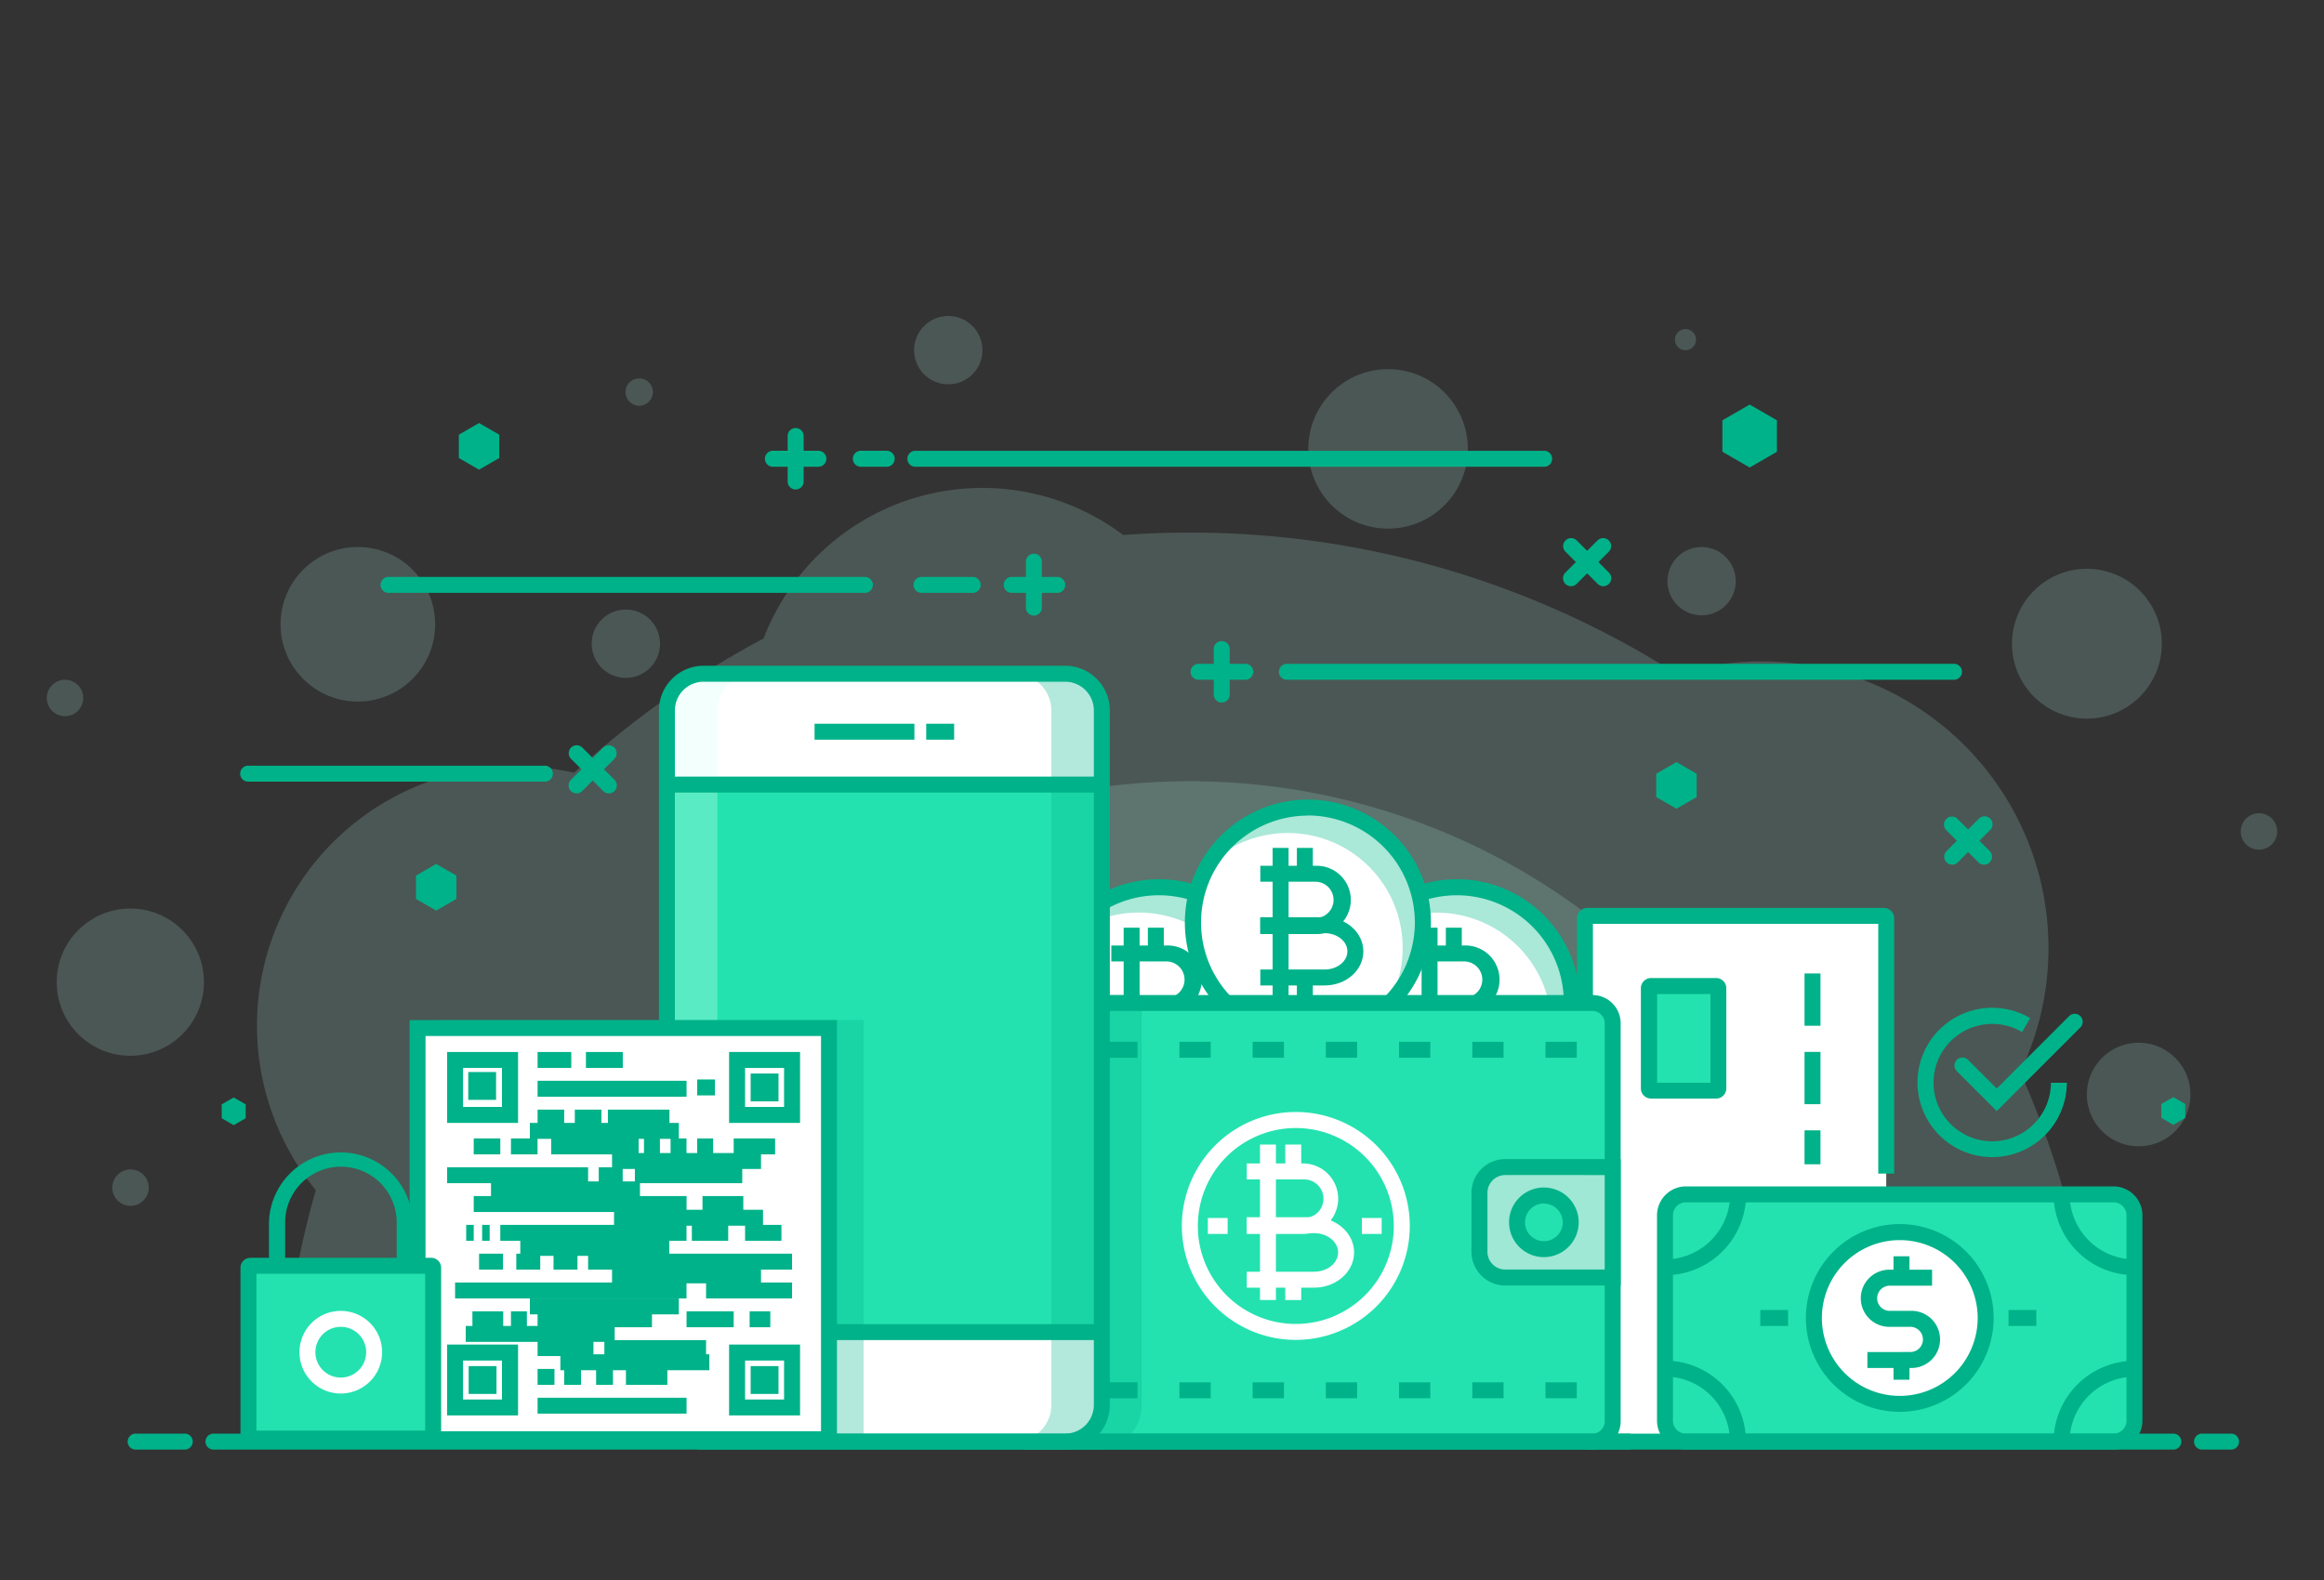 <svg id="Layer_1" data-name="Layer 1" xmlns="http://www.w3.org/2000/svg" viewBox="0 0 500 340"><rect x="0" y="0" width="500" height="340" fill="#333333" stroke="none"/><defs><style>.cls-1{opacity:0.2;}.cls-2{fill:#aae8d8;}.cls-3{fill:#00b289;}.cls-4{fill:#fff;}.cls-5{fill:#23e2af;}.cls-6{fill:#9ee8d5;}.cls-7{opacity:0.3;}.cls-8{fill:#d7fff4;}</style></defs><g class="cls-1"><path class="cls-2" d="M451.49,310.17a194.73,194.73,0,0,0-16.84-79.46,61.68,61.68,0,0,0-73.84-85.62,194.7,194.7,0,0,0-104.88-30.48q-7.22,0-14.29.52a50.37,50.37,0,0,0-77.35,22.26,196.71,196.71,0,0,0-40.79,28.9,55.83,55.83,0,0,0-55.56,89.83,195.93,195.93,0,0,0-7.57,54.05Z"/></g><g class="cls-1"><path class="cls-2" d="M398,310.17a142.06,142.06,0,0,0-284.12,0Z"/></g><g class="cls-1"><path class="cls-2" d="M471.26,235.53a11.14,11.14,0,1,1-11.13-11.14A11.13,11.13,0,0,1,471.26,235.53Z"/></g><g class="cls-1"><circle class="cls-2" cx="298.64" cy="96.6" r="17.16" transform="translate(19.16 239.46) rotate(-45)"/></g><g class="cls-1"><path class="cls-2" d="M142,138.52a7.35,7.35,0,1,1-7.35-7.35A7.35,7.35,0,0,1,142,138.52Z"/></g><g class="cls-1"><circle class="cls-2" cx="366.09" cy="125.06" r="7.35"/></g><g class="cls-1"><path class="cls-2" d="M211.37,75.35A7.35,7.35,0,1,1,204,68,7.35,7.35,0,0,1,211.37,75.35Z"/></g><g class="cls-1"><path class="cls-2" d="M459.12,262.47a3,3,0,1,1-3-3A3,3,0,0,1,459.12,262.47Z"/></g><g class="cls-1"><path class="cls-2" d="M364.89,73.08a2.27,2.27,0,1,1-2.27-2.26A2.27,2.27,0,0,1,364.89,73.08Z"/></g><g class="cls-1"><circle class="cls-2" cx="137.52" cy="84.37" r="2.95"/></g><g class="cls-1"><path class="cls-2" d="M17.91,150.2A3.92,3.92,0,1,1,14,146.28,3.91,3.91,0,0,1,17.91,150.2Z"/></g><g class="cls-1"><path class="cls-2" d="M489.93,178.93A3.92,3.92,0,1,1,486,175,3.91,3.91,0,0,1,489.93,178.93Z"/></g><g class="cls-1"><circle class="cls-2" cx="76.99" cy="134.34" r="16.63"/></g><g class="cls-1"><path class="cls-2" d="M32,255.57A3.92,3.92,0,1,1,28,251.65,3.91,3.91,0,0,1,32,255.57Z"/></g><g class="cls-1"><path class="cls-2" d="M465.11,138.52A16.12,16.12,0,1,1,449,122.4,16.12,16.12,0,0,1,465.11,138.52Z"/></g><g class="cls-1"><circle class="cls-2" cx="28.04" cy="211.35" r="15.84"/></g><path class="cls-3" d="M429.59,239.1l-8.54-8.54a1.72,1.72,0,1,1,2.43-2.43l6.11,6.11,15.62-15.63a1.72,1.72,0,0,1,2.43,2.43Z"/><path class="cls-3" d="M428.62,249a16.07,16.07,0,1,1,8.16-29.91l-1.74,3A12.63,12.63,0,1,0,441.25,233h3.43A16.08,16.08,0,0,1,428.62,249Z"/><path class="cls-4" d="M405.82,252V197.06a.54.54,0,0,0-.54-.54H341.53a.54.54,0,0,0-.53.54V308.9a.74.74,0,0,0,.74.75h9.06l55,.32Z"/><rect class="cls-5" x="358.23" y="257.01" width="100.99" height="53.21" rx="1.97"/><path class="cls-4" d="M427.58,283.8a18.48,18.48,0,1,1-18.48-18.48A18.48,18.48,0,0,1,427.58,283.8Z"/><rect class="cls-5" x="355.19" y="212.18" width="14.89" height="22.5" rx="0.21"/><path class="cls-3" d="M411,294.37h-9.24v-3.43H411a2.71,2.71,0,1,0,0-5.42h-4.26a6.15,6.15,0,1,1,0-12.29h8.94v3.44h-8.94a2.71,2.71,0,1,0,0,5.41H411a6.15,6.15,0,1,1,0,12.29Z"/><rect class="cls-3" x="407.38" y="270.34" width="3.43" height="4.61"/><rect class="cls-3" x="407.38" y="292.61" width="3.43" height="4.29"/><path class="cls-3" d="M454.72,311.94h-92a6.23,6.23,0,0,1-6.22-6.22v-44.2a6.23,6.23,0,0,1,6.22-6.22h92a6.23,6.23,0,0,1,6.22,6.22v44.2A6.23,6.23,0,0,1,454.72,311.94Zm-92-53.21a2.79,2.79,0,0,0-2.79,2.79v44.2a2.79,2.79,0,0,0,2.79,2.78h92a2.79,2.79,0,0,0,2.79-2.78v-44.2a2.79,2.79,0,0,0-2.79-2.79Z"/><path class="cls-3" d="M358.23,274.41V271a14,14,0,0,0,14-14h3.44A17.43,17.43,0,0,1,358.23,274.41Z"/><path class="cls-3" d="M459.23,274.41a17.43,17.43,0,0,1-17.4-17.4h3.44a14,14,0,0,0,14,14Z"/><path class="cls-3" d="M375.63,310.22h-3.44a14,14,0,0,0-14-14v-3.43A17.42,17.42,0,0,1,375.63,310.22Z"/><path class="cls-3" d="M445.27,310.22h-3.44a17.42,17.42,0,0,1,17.4-17.39v3.43A14,14,0,0,0,445.27,310.22Z"/><path class="cls-3" d="M408.73,303.81a20.2,20.2,0,1,1,20.2-20.19A20.21,20.21,0,0,1,408.73,303.81Zm0-36.95a16.76,16.76,0,1,0,16.76,16.76A16.77,16.77,0,0,0,408.73,266.86Z"/><rect class="cls-3" x="378.72" y="281.9" width="5.98" height="3.43"/><rect class="cls-3" x="432.13" y="281.9" width="5.98" height="3.43"/><path class="cls-3" d="M350.8,311.94h-9.05a2.47,2.47,0,0,1-2.47-2.47V197.63a2.26,2.26,0,0,1,2.25-2.26h63.75a2.26,2.26,0,0,1,2.25,2.26v54.92H404.1V198.8H342.71V308.5h8.09Z"/><rect class="cls-3" x="388.24" y="209.48" width="3.43" height="11.25"/><rect class="cls-3" x="388.24" y="226.36" width="3.43" height="11.25"/><rect class="cls-3" x="388.24" y="243.24" width="3.43" height="7.3"/><path class="cls-3" d="M369.22,236.4h-14a2.19,2.19,0,0,1-2.19-2.19V212.65a2.2,2.2,0,0,1,2.19-2.19h14a2.2,2.2,0,0,1,2.19,2.19v21.56A2.19,2.19,0,0,1,369.22,236.4ZM356.52,233H368V213.9H356.52Z"/><path class="cls-3" d="M332.35,100.44H196.81a1.72,1.72,0,0,1,0-3.43H332.35a1.72,1.72,0,0,1,0,3.43Z"/><path class="cls-3" d="M190.77,100.44h-5.56a1.72,1.72,0,0,1,0-3.44h5.56a1.72,1.72,0,0,1,0,3.44Z"/><path class="cls-3" d="M176.07,100.44h-9.78a1.72,1.72,0,0,1,0-3.44h9.78a1.72,1.72,0,1,1,0,3.44Z"/><path class="cls-3" d="M171.18,105.33a1.72,1.72,0,0,1-1.72-1.72V93.83a1.72,1.72,0,0,1,3.44,0v9.78A1.72,1.72,0,0,1,171.18,105.33Z"/><path class="cls-3" d="M227.33,127.58h-9.79a1.72,1.72,0,0,1,0-3.43h9.79a1.72,1.72,0,1,1,0,3.43Z"/><path class="cls-3" d="M222.44,132.47a1.72,1.72,0,0,1-1.72-1.72V121a1.72,1.72,0,1,1,3.43,0v9.78A1.72,1.72,0,0,1,222.44,132.47Z"/><path class="cls-3" d="M267.74,146.28H258a1.72,1.72,0,1,1,0-3.43h9.78a1.72,1.72,0,1,1,0,3.43Z"/><path class="cls-3" d="M262.85,151.18a1.72,1.72,0,0,1-1.72-1.72v-9.79a1.72,1.72,0,0,1,3.44,0v9.79A1.72,1.72,0,0,1,262.85,151.18Z"/><path class="cls-3" d="M426.87,186.07a1.75,1.75,0,0,1-1.22-.5l-6.91-6.92a1.71,1.71,0,0,1,2.42-2.43l6.92,6.92a1.72,1.72,0,0,1-1.21,2.93Z"/><path class="cls-3" d="M420,186.07a1.72,1.72,0,0,1-1.21-2.93l6.91-6.92a1.72,1.72,0,1,1,2.43,2.43l-6.92,6.92A1.71,1.71,0,0,1,420,186.07Z"/><path class="cls-3" d="M344.94,126.15a1.71,1.71,0,0,1-1.21-.51l-6.92-6.92a1.71,1.71,0,1,1,2.43-2.42l6.92,6.92a1.72,1.72,0,0,1-1.22,2.93Z"/><path class="cls-3" d="M338,126.15a1.72,1.72,0,0,1-1.22-2.93l6.92-6.92a1.71,1.71,0,1,1,2.43,2.42l-6.92,6.92A1.7,1.7,0,0,1,338,126.15Z"/><path class="cls-3" d="M124.05,170.73a1.72,1.72,0,0,1-1.22-2.93l6.92-6.92a1.71,1.71,0,0,1,2.43,2.42l-6.92,6.92A1.68,1.68,0,0,1,124.05,170.73Z"/><path class="cls-3" d="M131,170.73a1.72,1.72,0,0,1-1.22-.51l-6.92-6.92a1.71,1.71,0,0,1,2.43-2.42l6.92,6.92a1.71,1.71,0,0,1,0,2.42A1.68,1.68,0,0,1,131,170.73Z"/><path class="cls-3" d="M185.94,127.58H83.73a1.72,1.72,0,1,1,0-3.43H185.94a1.72,1.72,0,1,1,0,3.43Z"/><path class="cls-3" d="M117.36,168.2H53.52a1.72,1.72,0,1,1,0-3.43h63.84a1.72,1.72,0,0,1,0,3.43Z"/><path class="cls-3" d="M420.52,146.28H277a1.72,1.72,0,1,1,0-3.43H420.52a1.72,1.72,0,0,1,0,3.43Z"/><path class="cls-3" d="M209.14,127.58h-11a1.72,1.72,0,0,1,0-3.43h11a1.72,1.72,0,1,1,0,3.43Z"/><polygon class="cls-3" points="89.5 188.42 93.84 185.91 98.19 188.42 98.19 193.44 93.84 195.95 89.5 193.44 89.5 188.42"/><polygon class="cls-3" points="98.72 93.54 103.06 91.03 107.41 93.54 107.41 98.56 103.06 101.07 98.72 98.56 98.72 93.54"/><polygon class="cls-3" points="465 237.58 467.58 236.09 470.16 237.58 470.16 240.56 467.58 242.05 465 240.56 465 237.58"/><polygon class="cls-3" points="47.7 237.65 50.28 236.16 52.86 237.65 52.86 240.63 50.28 242.13 47.7 240.63 47.7 237.65"/><polygon class="cls-3" points="356.33 166.5 360.68 163.99 365.03 166.5 365.03 171.52 360.68 174.03 356.33 171.52 356.33 166.5"/><polygon class="cls-3" points="370.57 90.44 376.44 87.06 382.3 90.44 382.3 97.22 376.44 100.6 370.57 97.22 370.57 90.44"/><circle class="cls-4" cx="313.45" cy="215.67" r="24.75" transform="translate(31.25 470.87) rotate(-76.65)"/><path class="cls-2" d="M313.45,190.93a24.7,24.7,0,0,0-21.3,12.19,24.72,24.72,0,0,1,38.23,30.57,24.73,24.73,0,0,0-16.93-42.76Z"/><path class="cls-3" d="M315,218.15H303.2v-3.44H315a3.91,3.91,0,0,0,0-7.82H303.2v-3.43H315a7.35,7.35,0,1,1,0,14.69Z"/><path class="cls-3" d="M317.09,229.23H303.2V225.8h13.89c2.7,0,4.89-1.76,4.89-3.91s-2.19-3.91-4.89-3.91H303.2v-3.44h13.89c4.59,0,8.32,3.3,8.32,7.35S321.68,229.23,317.09,229.23Z"/><rect class="cls-3" x="305.85" y="199.63" width="3.43" height="32.08"/><rect class="cls-3" x="311.07" y="199.63" width="3.43" height="5.54"/><rect class="cls-3" x="311.07" y="227.52" width="3.43" height="4.2"/><path class="cls-3" d="M313.45,242.14a26.47,26.47,0,1,1,26.46-26.47A26.5,26.5,0,0,1,313.45,242.14Zm0-49.49a23,23,0,1,0,23,23A23.05,23.05,0,0,0,313.45,192.65Z"/><circle class="cls-4" cx="249.35" cy="215.67" r="24.75" transform="translate(-18.06 408.5) rotate(-76.65)"/><path class="cls-2" d="M249.35,190.93a24.7,24.7,0,0,0-21.3,12.19,24.71,24.71,0,0,1,38.22,30.57,24.72,24.72,0,0,0-16.92-42.76Z"/><path class="cls-3" d="M250.94,218.15H239.1v-3.44h11.84a3.91,3.91,0,0,0,0-7.82H239.1v-3.43h11.84a7.35,7.35,0,1,1,0,14.69Z"/><path class="cls-3" d="M253,229.23H239.1V225.8H253c2.7,0,4.89-1.76,4.89-3.91S255.69,218,253,218H239.1v-3.44H253c4.59,0,8.32,3.3,8.32,7.35S257.58,229.23,253,229.23Z"/><rect class="cls-3" x="241.75" y="199.63" width="3.43" height="32.08"/><rect class="cls-3" x="246.96" y="199.63" width="3.43" height="5.54"/><rect class="cls-3" x="246.96" y="227.52" width="3.43" height="4.2"/><path class="cls-3" d="M249.35,242.14a26.47,26.47,0,1,1,26.46-26.47A26.5,26.5,0,0,1,249.35,242.14Zm0-49.49a23,23,0,1,0,23,23A23.05,23.05,0,0,0,249.35,192.65Z"/><circle class="cls-4" cx="281.4" cy="198.5" r="24.75" transform="translate(23.3 426.48) rotate(-76.65)"/><path class="cls-2" d="M281.4,173.76A24.7,24.7,0,0,0,260.1,186a24.71,24.71,0,0,1,38.22,30.57,24.72,24.72,0,0,0-16.92-42.76Z"/><path class="cls-3" d="M283,201H271.15v-3.44H283a3.91,3.91,0,0,0,0-7.82H271.15v-3.43H283A7.35,7.35,0,1,1,283,201Z"/><path class="cls-3" d="M285,212.06H271.15v-3.43H285c2.7,0,4.89-1.76,4.89-3.91s-2.19-3.91-4.89-3.91H271.15v-3.44H285c4.59,0,8.32,3.3,8.32,7.35S289.63,212.06,285,212.06Z"/><rect class="cls-3" x="273.8" y="182.46" width="3.43" height="32.08"/><rect class="cls-3" x="279.02" y="182.46" width="3.43" height="5.54"/><rect class="cls-3" x="279.02" y="210.35" width="3.43" height="4.2"/><path class="cls-3" d="M281.4,225a26.47,26.47,0,1,1,26.46-26.47A26.51,26.51,0,0,1,281.4,225Zm0-49.49a23,23,0,1,0,23,23A23.05,23.05,0,0,0,281.4,175.48Z"/><rect class="cls-5" x="216.95" y="215.84" width="130.02" height="94.38" rx="1.91"/><path class="cls-3" d="M342.6,311.94H221.32a6.09,6.09,0,0,1-6.09-6.09V220.2a6.09,6.09,0,0,1,6.09-6.08H342.6a6.08,6.08,0,0,1,6.08,6.08v85.65A6.09,6.09,0,0,1,342.6,311.94ZM221.32,217.55a2.65,2.65,0,0,0-2.65,2.65v85.65a2.65,2.65,0,0,0,2.65,2.65H342.6a2.65,2.65,0,0,0,2.65-2.65V220.2a2.65,2.65,0,0,0-2.65-2.65Z"/><path class="cls-6" d="M320.72,251.15H347a0,0,0,0,1,0,0v23.76a0,0,0,0,1,0,0H320.72a2.42,2.42,0,0,1-2.42-2.42V253.57A2.42,2.42,0,0,1,320.72,251.15Z"/><path class="cls-3" d="M348.68,276.63H323.85a7.28,7.28,0,0,1-7.27-7.27V256.69a7.27,7.27,0,0,1,7.27-7.26h24.83Zm-24.83-23.77a3.83,3.83,0,0,0-3.83,3.83v12.67a3.82,3.82,0,0,0,3.83,3.83h21.4V252.86Z"/><path class="cls-5" d="M337.94,263a5.78,5.78,0,1,1-5.78-5.77A5.77,5.77,0,0,1,337.94,263Z"/><path class="cls-3" d="M332.16,270.52a7.49,7.49,0,1,1,7.49-7.49A7.5,7.5,0,0,1,332.16,270.52Zm0-11.55a4.06,4.06,0,1,0,4.06,4.06A4.06,4.06,0,0,0,332.16,259Z"/><rect class="cls-3" x="332.51" y="224.18" width="6.73" height="3.43"/><rect class="cls-3" x="316.76" y="224.18" width="6.73" height="3.43"/><rect class="cls-3" x="301" y="224.18" width="6.73" height="3.43"/><rect class="cls-3" x="285.25" y="224.18" width="6.73" height="3.43"/><rect class="cls-3" x="269.5" y="224.18" width="6.73" height="3.43"/><rect class="cls-3" x="253.75" y="224.18" width="6.73" height="3.43"/><rect class="cls-3" x="238" y="224.18" width="6.73" height="3.43"/><rect class="cls-3" x="222.24" y="224.18" width="6.73" height="3.43"/><rect class="cls-3" x="332.51" y="297.46" width="6.73" height="3.43"/><rect class="cls-3" x="316.76" y="297.46" width="6.73" height="3.43"/><rect class="cls-3" x="301" y="297.46" width="6.73" height="3.43"/><rect class="cls-3" x="285.25" y="297.46" width="6.73" height="3.43"/><rect class="cls-3" x="269.5" y="297.46" width="6.73" height="3.43"/><rect class="cls-3" x="253.75" y="297.46" width="6.73" height="3.43"/><rect class="cls-3" x="238" y="297.46" width="6.73" height="3.43"/><rect class="cls-3" x="222.24" y="297.46" width="6.73" height="3.43"/><path class="cls-4" d="M280.59,265.53H268.24V262.1h12.35a4.15,4.15,0,1,0,0-8.3H268.24v-3.44h12.35a7.59,7.59,0,0,1,0,15.17Z"/><path class="cls-4" d="M282.73,277.09H268.24v-3.43h14.49c2.85,0,5.16-1.86,5.16-4.15s-2.31-4.15-5.16-4.15H268.24v-3.43h14.49c4.74,0,8.6,3.4,8.6,7.58S287.47,277.09,282.73,277.09Z"/><rect class="cls-4" x="271.08" y="246.3" width="3.43" height="33.45"/><rect class="cls-4" x="276.52" y="246.3" width="3.43" height="5.78"/><rect class="cls-4" x="276.52" y="275.38" width="3.43" height="4.38"/><rect class="cls-4" x="259.86" y="262.1" width="4.26" height="3.43"/><rect class="cls-4" x="293" y="262.1" width="4.26" height="3.43"/><path class="cls-4" d="M278.79,288.33a24.52,24.52,0,1,1,24.52-24.51A24.54,24.54,0,0,1,278.79,288.33Zm0-45.59a21.08,21.08,0,1,0,21.08,21.08A21.1,21.1,0,0,0,278.79,242.74Z"/><g class="cls-7"><path class="cls-3" d="M245.64,302.32v-88.2H221.32a6.09,6.09,0,0,0-6.09,6.08v85.65a6.09,6.09,0,0,0,6.09,6.09H236A9.63,9.63,0,0,0,245.64,302.32Z"/></g><rect class="cls-4" x="143.48" y="144.98" width="93.58" height="165.24" rx="7.9"/><rect class="cls-5" x="143.48" y="170.23" width="93.58" height="116.42"/><g class="cls-7"><path class="cls-3" d="M229.16,145H218.29a7.91,7.91,0,0,1,7.91,7.9V302.32a7.91,7.91,0,0,1-7.91,7.9h10.87a7.9,7.9,0,0,0,7.9-7.9V152.88A7.9,7.9,0,0,0,229.16,145Z"/></g><g class="cls-7"><path class="cls-8" d="M151.39,145h10.86a7.9,7.9,0,0,0-7.9,7.9V302.32a7.9,7.9,0,0,0,7.9,7.9H151.39a7.91,7.91,0,0,1-7.91-7.9V152.88A7.91,7.91,0,0,1,151.39,145Z"/></g><path class="cls-3" d="M229.16,311.94H151.39a9.63,9.63,0,0,1-9.62-9.62V152.88a9.63,9.63,0,0,1,9.62-9.62h77.77a9.64,9.64,0,0,1,9.62,9.62V302.32A9.64,9.64,0,0,1,229.16,311.94ZM151.39,146.7a6.19,6.19,0,0,0-6.19,6.18V302.32a6.19,6.19,0,0,0,6.19,6.18h77.77a6.18,6.18,0,0,0,6.18-6.18V152.88a6.18,6.18,0,0,0-6.18-6.18Z"/><rect class="cls-3" x="143.48" y="167.12" width="93.58" height="3.43"/><rect class="cls-3" x="175.25" y="155.74" width="21.48" height="3.43"/><rect class="cls-3" x="199.27" y="155.74" width="6.01" height="3.43"/><rect class="cls-3" x="143.48" y="284.94" width="93.58" height="3.43"/><path class="cls-3" d="M467.58,311.94H45.93a1.72,1.72,0,0,1,0-3.44H467.58a1.72,1.72,0,1,1,0,3.44Z"/><path class="cls-3" d="M480,311.94h-6.23a1.72,1.72,0,0,1,0-3.44H480a1.72,1.72,0,0,1,0,3.44Z"/><path class="cls-3" d="M39.75,311.94H29.19a1.72,1.72,0,0,1,0-3.44H39.75a1.72,1.72,0,0,1,0,3.44Z"/><g class="cls-7"><rect class="cls-3" x="93.84" y="219.51" width="91.96" height="91.96"/></g><rect class="cls-4" x="89.84" y="221.22" width="88.52" height="88.52"/><path class="cls-3" d="M180.07,311.46H88.12V219.51h91.95ZM91.55,308h85.09V222.94H91.55Z"/><path class="cls-3" d="M111.46,241.64H96.2V226.38h15.26ZM99.63,238.2H108v-8.39H99.63Z"/><path class="cls-3" d="M111.46,304.59H96.2V289.33h15.26Zm-11.83-3.43H108v-8.39H99.63Z"/><rect class="cls-3" x="100.83" y="293.97" width="5.99" height="5.99"/><rect class="cls-3" x="100.74" y="230.69" width="5.99" height="5.99"/><rect class="cls-3" x="161.5" y="231.01" width="5.99" height="5.99"/><rect class="cls-3" x="161.5" y="293.97" width="5.99" height="5.99"/><path class="cls-3" d="M172.13,241.64H156.86V226.38h15.27ZM160.3,238.2h8.39v-8.39H160.3Z"/><path class="cls-3" d="M172.13,304.59H156.86V289.33h15.27Zm-11.83-3.43h8.39v-8.39H160.3Z"/><rect class="cls-3" x="115.66" y="226.38" width="7.25" height="3.43"/><rect class="cls-3" x="115.66" y="232.57" width="32.05" height="3.43"/><rect class="cls-3" x="115.66" y="238.78" width="5.72" height="3.43"/><rect class="cls-3" x="123.67" y="238.78" width="5.72" height="3.43"/><rect class="cls-3" x="130.79" y="238.78" width="13.24" height="3.43"/><rect class="cls-3" x="101.92" y="244.98" width="5.72" height="3.43"/><rect class="cls-3" x="109.93" y="244.98" width="5.72" height="3.43"/><rect class="cls-3" x="118.58" y="244.98" width="18.82" height="3.43"/><rect class="cls-3" x="138.55" y="244.98" width="3.43" height="3.43"/><rect class="cls-3" x="144.27" y="244.98" width="3.43" height="3.43"/><rect class="cls-3" x="150" y="244.98" width="3.43" height="3.43"/><rect class="cls-3" x="157.85" y="244.98" width="8.91" height="3.43"/><rect class="cls-3" x="96.2" y="251.18" width="30.33" height="3.43"/><rect class="cls-3" x="128.82" y="251.18" width="5.15" height="3.43"/><rect class="cls-3" x="136.59" y="251.18" width="23.1" height="3.43"/><rect class="cls-3" x="101.92" y="257.38" width="45.79" height="3.43"/><rect class="cls-3" x="151.14" y="257.38" width="8.78" height="3.43"/><rect class="cls-3" x="107.64" y="263.58" width="40.06" height="3.43"/><rect class="cls-3" x="148.85" y="263.58" width="7.82" height="3.43"/><rect class="cls-3" x="160.3" y="263.58" width="7.82" height="3.43"/><rect class="cls-3" x="103.73" y="263.58" width="1.62" height="3.43"/><rect class="cls-3" x="100.3" y="263.58" width="1.62" height="3.43"/><rect class="cls-3" x="126.53" y="269.78" width="43.88" height="3.43"/><rect class="cls-3" x="119.09" y="269.78" width="5.15" height="3.43"/><rect class="cls-3" x="111.08" y="269.78" width="5.15" height="3.43"/><rect class="cls-3" x="103.07" y="269.78" width="5.15" height="3.43"/><rect class="cls-3" x="97.91" y="275.98" width="49.79" height="3.43"/><rect class="cls-3" x="151.91" y="275.98" width="18.5" height="3.43"/><rect class="cls-3" x="115.66" y="282.18" width="24.61" height="3.43"/><rect class="cls-3" x="147.71" y="282.18" width="10.14" height="3.43"/><rect class="cls-3" x="161.28" y="282.18" width="4.45" height="3.43"/><rect class="cls-3" x="109.93" y="282.18" width="3.43" height="3.43"/><rect class="cls-3" x="101.64" y="282.18" width="6.62" height="3.43"/><rect class="cls-3" x="115.66" y="288.38" width="12.02" height="3.43"/><rect class="cls-3" x="130.03" y="288.38" width="21.88" height="3.43"/><rect class="cls-3" x="115.66" y="294.58" width="3.63" height="3.43"/><rect class="cls-3" x="121.38" y="294.58" width="3.63" height="3.43"/><rect class="cls-3" x="128.25" y="294.58" width="3.63" height="3.43"/><rect class="cls-3" x="134.67" y="294.58" width="8.91" height="3.43"/><rect class="cls-3" x="115.66" y="300.78" width="32.05" height="3.43"/><rect class="cls-3" x="100.2" y="285.33" width="32.05" height="3.43"/><rect class="cls-3" x="114" y="279.41" width="32.05" height="3.43"/><rect class="cls-3" x="131.68" y="272.73" width="32.05" height="3.43"/><rect class="cls-3" x="111.94" y="266.82" width="32.05" height="3.43"/><rect class="cls-3" x="132.11" y="260.33" width="32.05" height="3.43"/><rect class="cls-3" x="105.64" y="254.23" width="32.05" height="3.43"/><rect class="cls-3" x="131.68" y="248.12" width="32.05" height="3.43"/><rect class="cls-3" x="114" y="241.64" width="32.05" height="3.43"/><rect class="cls-3" x="120.56" y="291.43" width="32.05" height="3.43"/><rect class="cls-3" x="150" y="232.29" width="3.82" height="3.43"/><rect class="cls-3" x="126.06" y="226.38" width="7.93" height="3.43"/><rect class="cls-5" x="53.66" y="272.39" width="39.74" height="37.18" rx="0.19"/><path class="cls-3" d="M92.77,311.29H53.88a2.15,2.15,0,0,1-2.14-2.15V272.81a2.14,2.14,0,0,1,2.14-2.14H92.77a2.14,2.14,0,0,1,2.14,2.14v36.33A2.15,2.15,0,0,1,92.77,311.29Zm-37.6-3.44H91.48V274.1H55.17Z"/><path class="cls-3" d="M88.78,272.39H85.35v-9.33a12,12,0,0,0-24,0v9.33H57.87v-9.33a15.46,15.46,0,0,1,30.91,0Z"/><path class="cls-4" d="M73.32,299.87A8.89,8.89,0,1,1,82.21,291,8.89,8.89,0,0,1,73.32,299.87Zm0-14.35A5.46,5.46,0,1,0,78.78,291,5.46,5.46,0,0,0,73.32,285.52Z"/></svg>